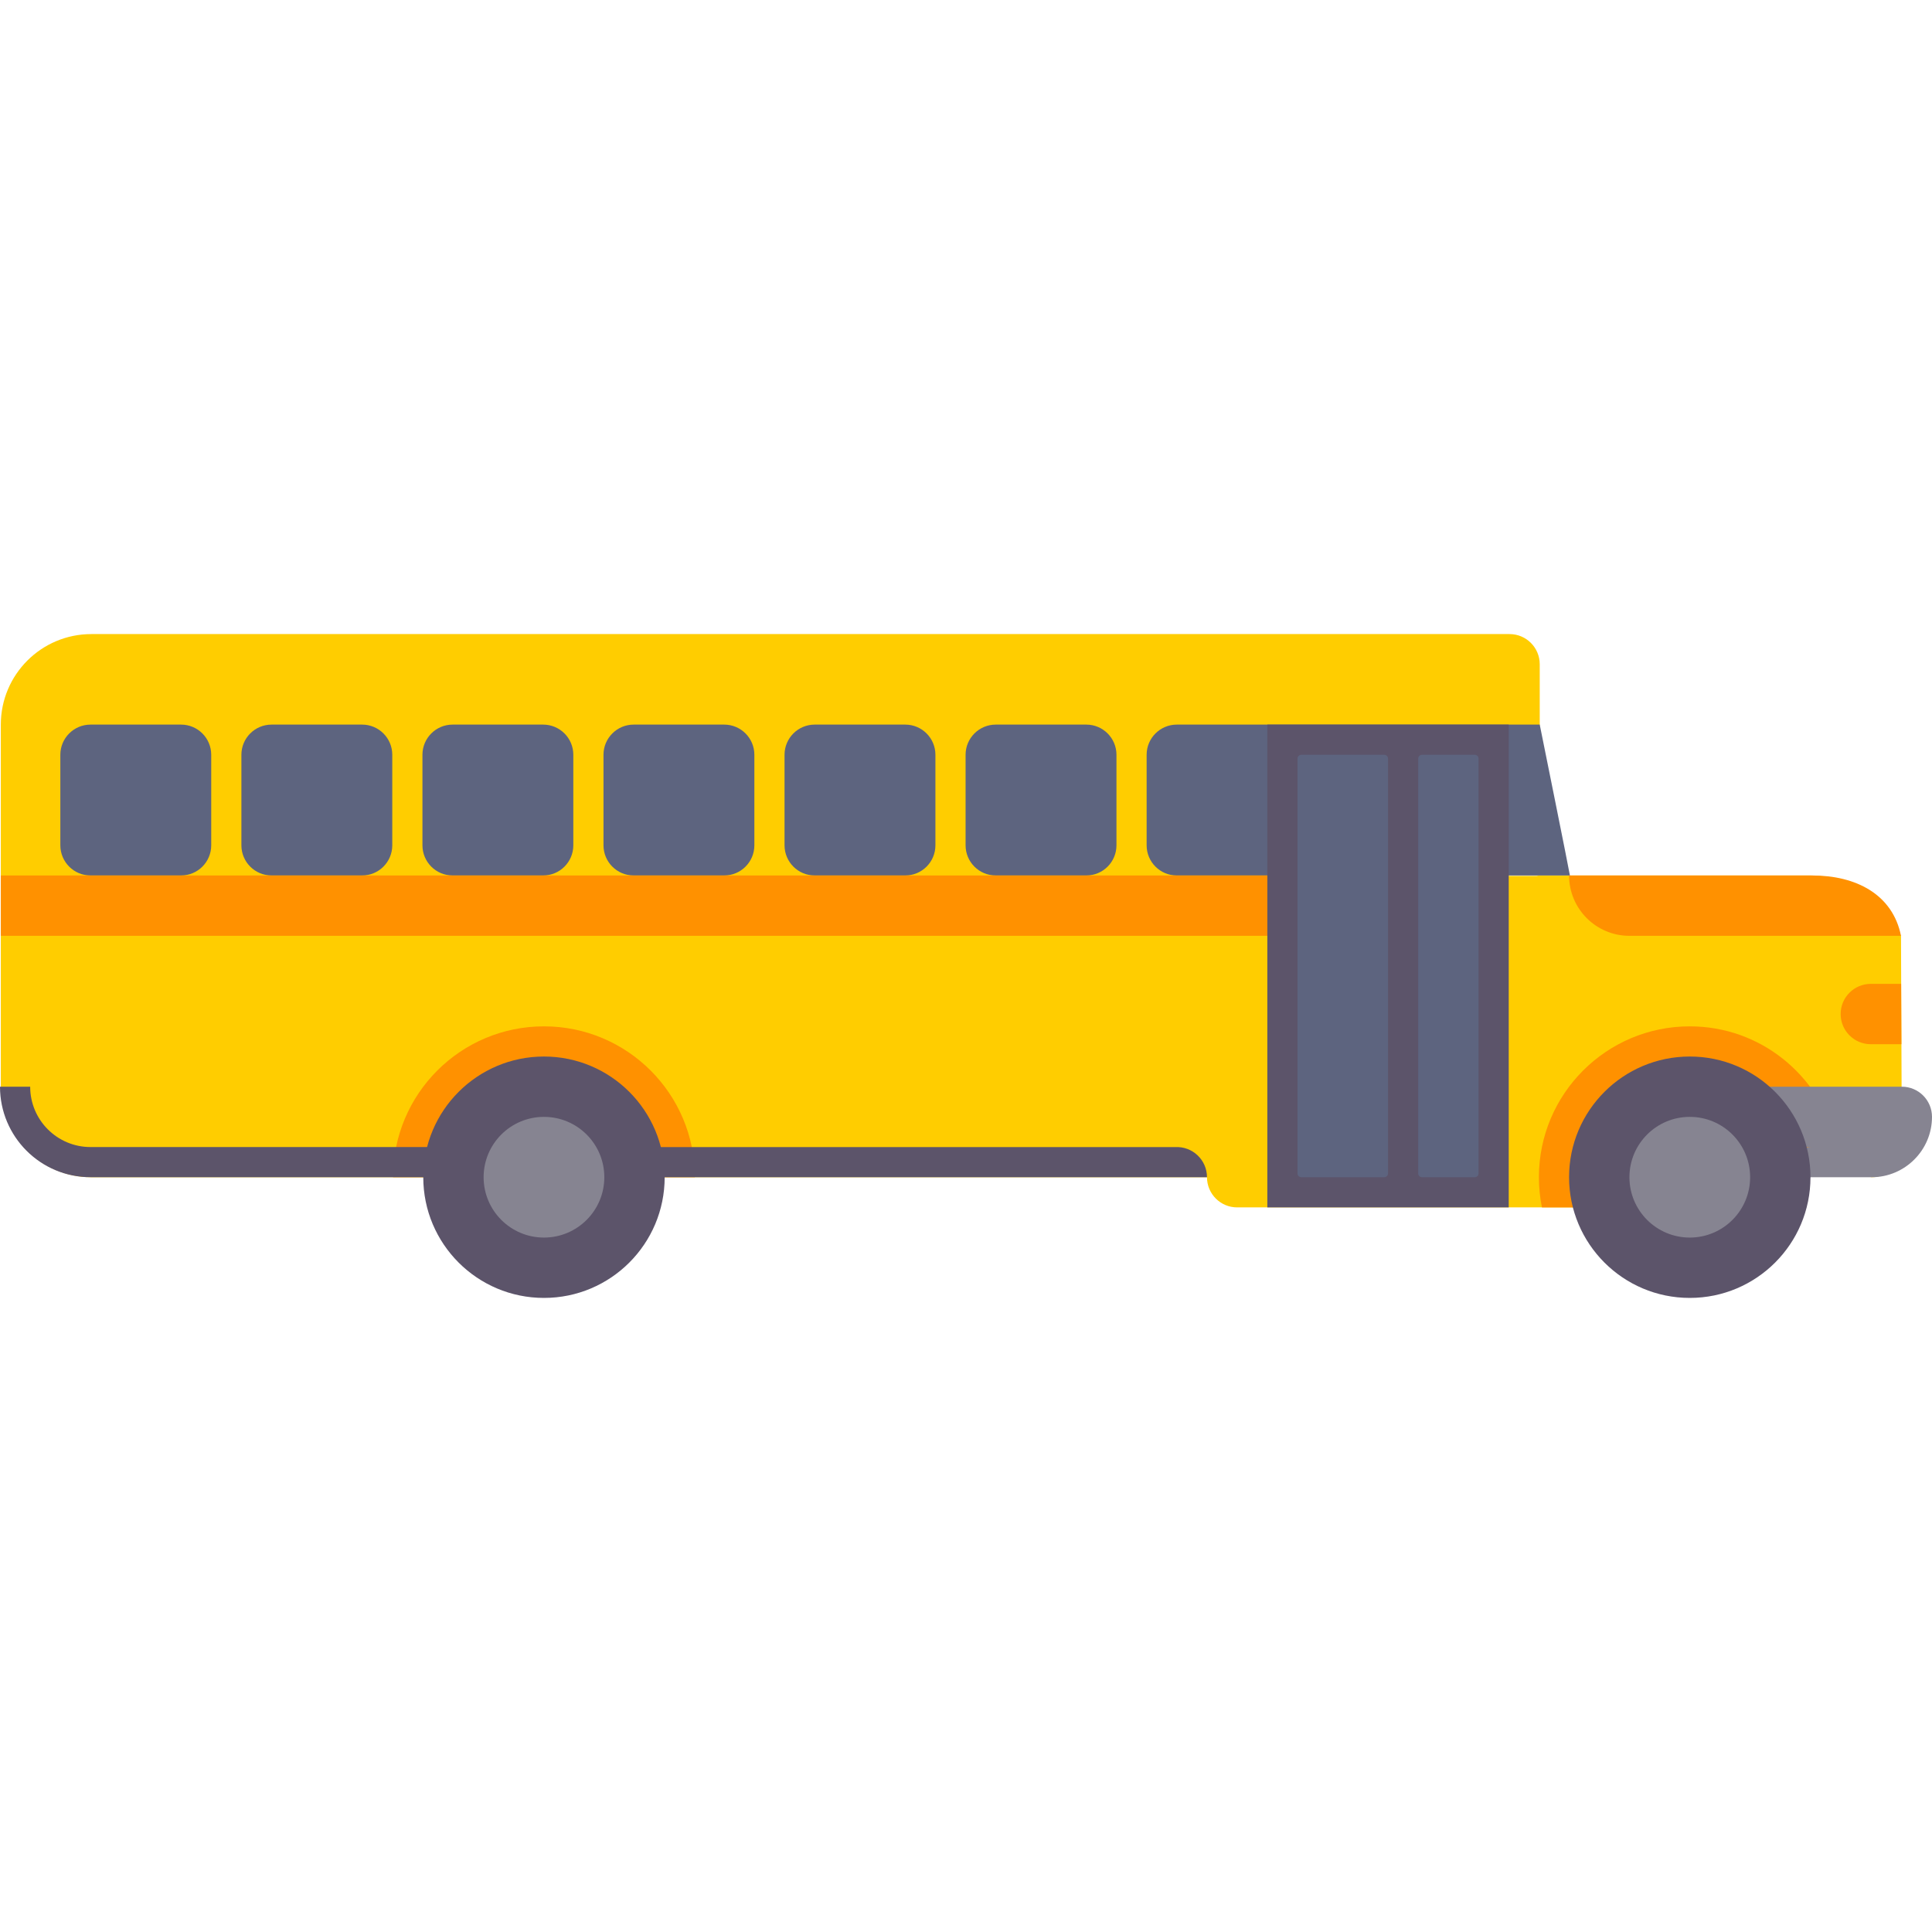 <?xml version="1.0" encoding="iso-8859-1"?>
<!-- Generator: Adobe Illustrator 19.0.0, SVG Export Plug-In . SVG Version: 6.00 Build 0)  -->
<svg version="1.1" id="Layer_1" xmlns="http://www.w3.org/2000/svg" xmlns:xlink="http://www.w3.org/1999/xlink" x="0px" y="0px"
	 viewBox="0 0 512.219 512.219" style="enable-background:new 0 0 512.219 512.219;" xml:space="preserve">
<g>
	<g>
		<path style="fill:#FFCD00;" d="M504,248.109c0.25,0-10.766-16-24-16h-72c-0.204,0-0.37,0.101-0.569,0.116
			c-2.229,0-4.659,0-7.431,0l8.219-40.116v-16c0-4.418-3.582-8-8-8h-376c-13.255,0-24,10.745-24,24v96c0,13.255,10.745,24,24,24H320
			c0,4.418,3.582,8,8,8h111.781l0.02-8h32.417l23.781-16v15.956c0.077,0.002,0.141,0.044,0.219,0.044c4.422,0,8-3.582,8-8
			L504,248.109z"/>
	</g>
	<g>
		<path style="fill:#FF9100;" d="M144.219,272.109c-22.091,0-40,17.909-40,40h80C184.219,290.018,166.31,272.109,144.219,272.109z"
			/>
	</g>
	<g>
		<path style="fill:#5D647F;" d="M112,200.109v24c0,4.418,3.582,8,8,8h24c4.418,0,8-3.582,8-8v-24c0-4.418-3.582-8-8-8h-24
			C115.582,192.109,112,195.691,112,200.109z"/>
	</g>
	<g>
		<path style="fill:#5D647F;" d="M160,200.109v24c0,4.418,3.582,8,8,8h24c4.418,0,8-3.582,8-8v-24c0-4.418-3.582-8-8-8h-24
			C163.582,192.109,160,195.691,160,200.109z"/>
	</g>
	<g>
		<path style="fill:#5D647F;" d="M64,200.109v24c0,4.418,3.582,8,8,8h24c4.418,0,8-3.582,8-8v-24c0-4.418-3.582-8-8-8H72
			C67.582,192.109,64,195.691,64,200.109z"/>
	</g>
	<g>
		<path style="fill:#5D647F;" d="M16,200.109v24c0,4.418,3.582,8,8,8h24c4.418,0,8-3.582,8-8v-24c0-4.418-3.582-8-8-8H24
			C19.582,192.109,16,195.691,16,200.109z"/>
	</g>
	<g>
		<path style="fill:#5D647F;" d="M208,200.109v24c0,4.418,3.582,8,8,8h24c4.418,0,8-3.582,8-8v-24c0-4.418-3.582-8-8-8h-24
			C211.582,192.109,208,195.691,208,200.109z"/>
	</g>
	<g>
		<path style="fill:#5D647F;" d="M408.219,192.109H408h-96c-4.418,0-8,3.582-8,8v24c0,4.418,3.582,8,8,8h104.219
			C416.219,231.691,408.219,192.109,408.219,192.109z"/>
	</g>
	<g>
		<path style="fill:#5D647F;" d="M256,200.109v24c0,4.418,3.582,8,8,8h24c4.418,0,8-3.582,8-8v-24c0-4.418-3.582-8-8-8h-24
			C259.582,192.109,256,195.691,256,200.109z"/>
	</g>
	<g>
		<path style="fill:#FF9100;" d="M504.034,260.844H496c-4.422,0-8,3.582-8,8s3.578,8,8,8h8.103L504.034,260.844z"/>
	</g>
	<g>
		<path style="fill:#FF9100;" d="M480.478,232.109H416l0,0c0,8.837,7.163,16,16,16h72
			C501.794,237.137,492.092,232.109,480.478,232.109z"/>
	</g>
	<g>
		<path style="fill:#FF9100;" d="M0.219,248.109h346.449c5.219,0,9.441-3.582,9.441-8s-4.223-8-9.441-8H0.219V248.109z"/>
	</g>
	<g>
		<rect x="336" y="192.109" style="fill:#5C546A;" width="64" height="128"/>
	</g>
	<g>
		<path style="fill:#5C546A;" d="M24,304.109c-8.837,0-16-7.163-16-16H0l0,0c0,13.255,10.745,24,24,24l0,0h296l0,0
			c0-4.588-3.851-8.236-8.432-7.988L24,304.109z"/>
	</g>
	<g>
		<circle style="fill:#5C546A;" cx="144.219" cy="312.109" r="32"/>
	</g>
	<g>
		<circle style="fill:#868491;" cx="144.219" cy="312.109" r="16"/>
	</g>
	<g>
		<path style="fill:#FF9100;" d="M486.671,302.386C482.309,285.02,466.718,272.11,448,272.11c-22.091,0-40,17.909-40,40
			c0,2.74,0.281,5.415,0.806,8h30.975l0.02-8h32.417L486.671,302.386z"/>
	</g>
	<g>
		<path style="fill:#868491;" d="M504.219,288.109H464c-4.422,0-8,3.582-8,8s3.578,8,8,8h16.219c-4.422,0-8,3.582-8,8s3.578,0,8,0
			h16c8.82,0,16-7.176,16-16l0,0C512.219,291.691,508.64,288.109,504.219,288.109z"/>
	</g>
	<g>
		<circle style="fill:#5C546A;" cx="448" cy="312.109" r="32"/>
	</g>
	<g>
		<circle style="fill:#868491;" cx="448" cy="312.109" r="16"/>
	</g>
	<g>
		<path style="fill:#5D647F;" d="M377,312.109h14c0.552,0,1-0.448,1-1v-110c0-0.552-0.448-1-1-1h-14c-0.552,0-1,0.448-1,1v110
			C376,311.662,376.448,312.109,377,312.109z"/>
	</g>
	<g>
		<path style="fill:#5D647F;" d="M345,312.109h22c0.552,0,1-0.448,1-1v-110c0-0.552-0.448-1-1-1h-22c-0.552,0-1,0.448-1,1v110
			C344,311.662,344.448,312.109,345,312.109z"/>
	</g>
</g>
<g>
</g>
<g>
</g>
<g>
</g>
<g>
</g>
<g>
</g>
<g>
</g>
<g>
</g>
<g>
</g>
<g>
</g>
<g>
</g>
<g>
</g>
<g>
</g>
<g>
</g>
<g>
</g>
<g>
</g>
</svg>
